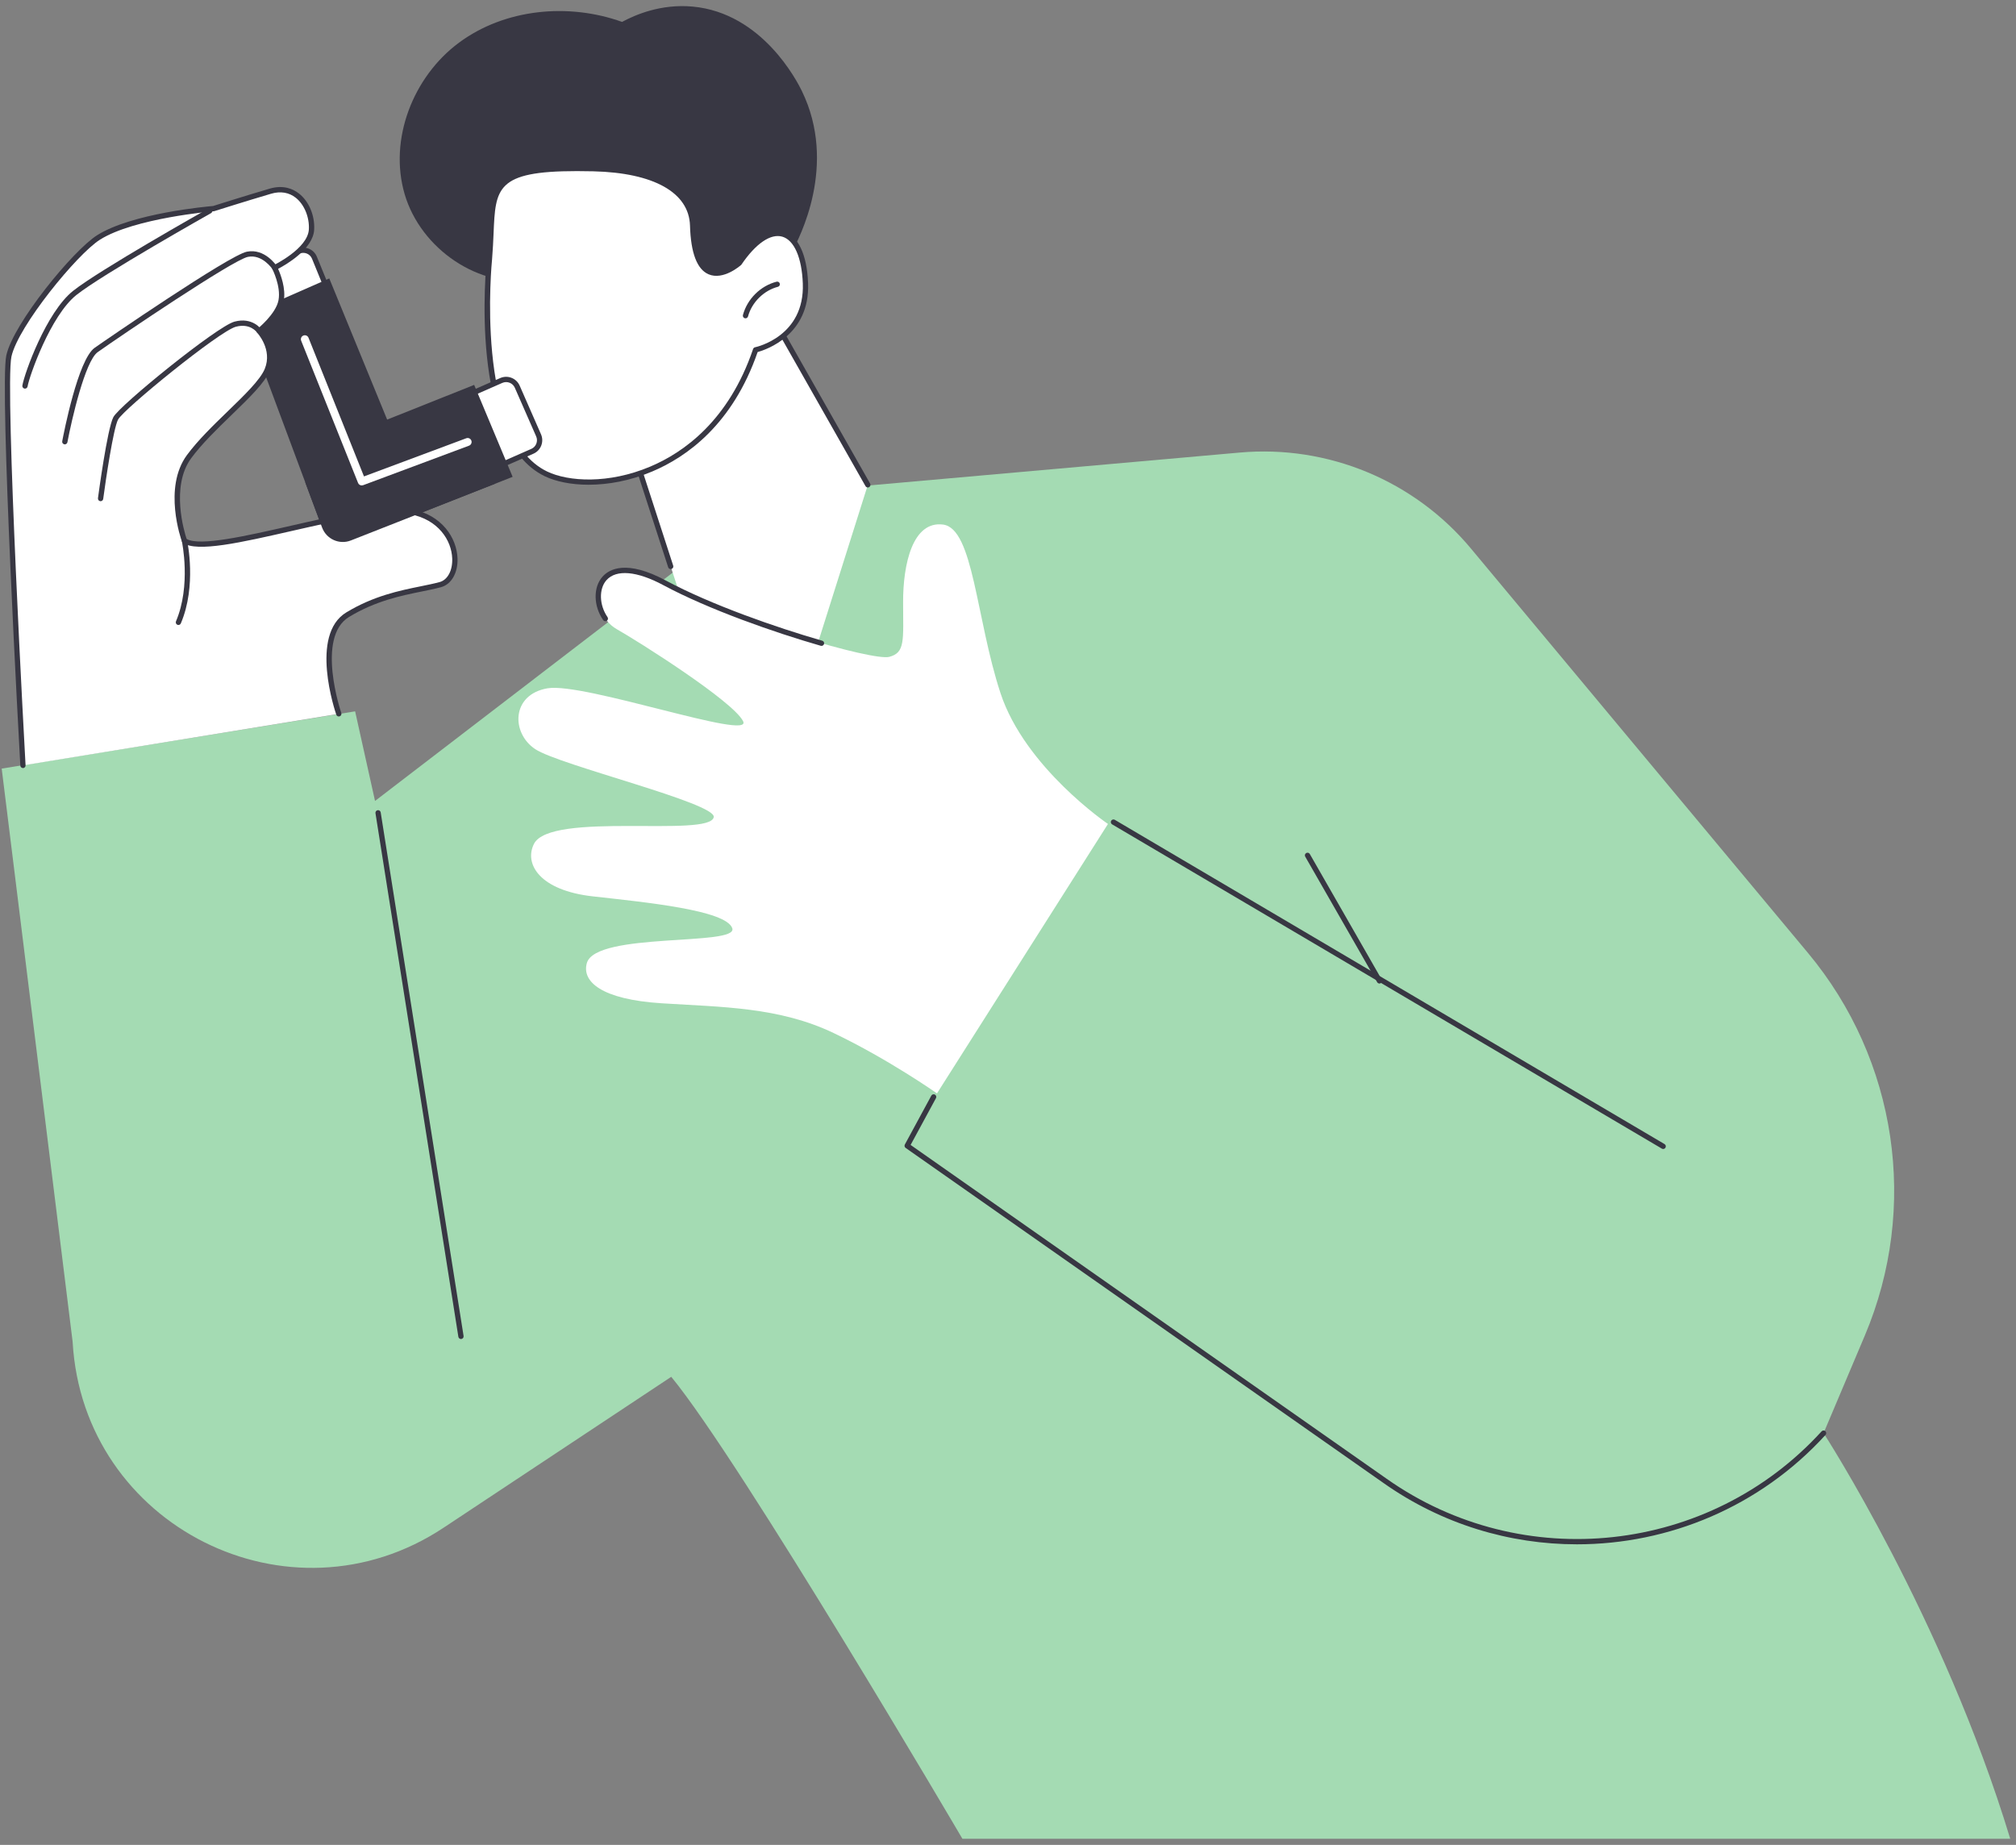 <svg width="165" height="151" viewBox="0 0 165 151" fill="none" xmlns="http://www.w3.org/2000/svg">
<rect x="0" y="0" width="165" height="151" fill="#808080" stroke="none"/>
<g clip-path="url(#clip0_775_10481)">
<path d="M71.163 39.73L101.477 37.04C108.69 36.4 115.757 39.336 120.392 44.899L147.982 78.006C155.267 86.748 157.06 98.825 152.629 109.306L149.251 117.296C149.251 117.296 159.028 132.37 164.528 150.499H78.769C78.769 150.499 60.641 119.614 54.938 112.688L36.306 125.039C23.704 133.395 6.79 124.915 5.944 109.818L0.139 62.907L29.065 58.221L30.694 65.555L55.07 46.858L71.163 39.729V39.73Z" fill="#A4DBB3"/>
<path d="M37.729 109.594C37.624 109.594 37.533 109.519 37.515 109.412L30.731 66.559C30.713 66.441 30.793 66.331 30.911 66.312C31.029 66.294 31.139 66.374 31.158 66.492L37.942 109.346C37.961 109.463 37.88 109.574 37.762 109.592C37.75 109.594 37.739 109.595 37.728 109.595L37.729 109.594Z" fill="#383743"/>
<path d="M136.123 94.041C136.086 94.041 136.048 94.031 136.014 94.011L91.021 67.471C90.919 67.411 90.884 67.278 90.945 67.176C91.006 67.073 91.138 67.039 91.241 67.099L136.233 93.639C136.336 93.7 136.37 93.832 136.309 93.935C136.269 94.003 136.197 94.041 136.123 94.041Z" fill="#383743"/>
<path d="M112.901 80.498C112.826 80.498 112.753 80.459 112.713 80.389L106.827 70.114C106.767 70.011 106.803 69.879 106.907 69.82C107.011 69.76 107.143 69.796 107.202 69.9L113.088 80.175C113.148 80.278 113.112 80.411 113.008 80.469C112.974 80.489 112.937 80.498 112.901 80.498Z" fill="#383743"/>
<path d="M129.064 126.398C123.559 126.398 118.02 124.757 113.242 121.386L74.123 93.954C74.033 93.891 74.005 93.771 74.058 93.674L76.224 89.676C76.281 89.571 76.412 89.532 76.516 89.588C76.621 89.645 76.66 89.776 76.604 89.881L74.529 93.71L113.49 121.032C124.615 128.877 139.92 127.208 149.091 117.15C149.171 117.062 149.308 117.056 149.396 117.136C149.485 117.217 149.49 117.354 149.41 117.442C144.033 123.339 136.579 126.398 129.064 126.398Z" fill="#383743"/>
<path d="M51.472 35.814L56.361 50.888L66.139 55.166L71.028 39.684L62.473 24.61L51.472 35.814Z" fill="white"/>
<path d="M54.893 46.578C54.802 46.578 54.717 46.521 54.687 46.429L51.266 35.881C51.242 35.804 51.261 35.72 51.317 35.663L62.317 24.459C62.364 24.411 62.433 24.387 62.499 24.396C62.567 24.405 62.625 24.445 62.659 24.504L71.215 39.578C71.273 39.682 71.237 39.814 71.133 39.872C71.03 39.931 70.897 39.895 70.839 39.791L62.425 24.966L51.718 35.872L55.098 46.295C55.136 46.409 55.073 46.53 54.959 46.568C54.937 46.574 54.914 46.578 54.893 46.578Z" fill="#383743"/>
<path d="M65.624 7.438C65.251 6.674 62.402 1.061 56.683 0.538C54.076 0.301 51.978 1.221 50.913 1.793C46.516 0.216 41.315 0.714 37.562 3.495C33.809 6.276 31.806 11.401 33.117 15.884C34.427 20.366 39.225 23.681 43.833 22.907C45.581 26.639 50.038 28.636 54.137 28.211C60.699 27.529 64.117 21.863 64.82 20.591C65.401 19.541 68.58 13.5 65.624 7.439V7.438Z" fill="#383743"/>
<path d="M40.059 21.181C40.059 21.181 38.506 35.829 44.69 38.789C48.359 40.545 58.188 39.387 61.841 28.636C61.841 28.636 66.092 27.738 65.922 23.196C65.751 18.653 63.183 17.6 60.508 21.531C60.508 21.531 56.873 24.77 56.689 18.459C56.608 15.711 53.775 13.931 48.562 13.807C39.133 13.582 40.529 15.58 40.059 21.182V21.181Z" fill="white"/>
<path d="M48.183 39.675C46.729 39.675 45.479 39.406 44.597 38.984C38.355 35.997 39.777 21.798 39.845 21.161C39.908 20.407 39.938 19.707 39.964 19.089C40.135 15.059 40.204 13.389 48.569 13.59C53.78 13.715 56.819 15.487 56.906 18.452C56.964 20.477 57.399 21.723 58.161 22.052C59.051 22.437 60.187 21.52 60.346 21.385C61.644 19.487 62.993 18.625 64.145 18.955C65.323 19.294 66.05 20.837 66.138 23.187C66.296 27.414 62.72 28.618 62.008 28.815C59.956 34.754 56.185 37.41 53.376 38.592C51.548 39.362 49.748 39.674 48.184 39.674L48.183 39.675ZM47.19 14.005C40.611 14.005 40.552 15.402 40.396 19.107C40.369 19.73 40.339 20.435 40.275 21.199C40.275 21.201 40.275 21.202 40.275 21.204C40.26 21.349 38.808 35.734 44.784 38.593C46.526 39.427 49.806 39.627 53.208 38.195C55.953 37.039 59.644 34.431 61.637 28.565C61.662 28.493 61.722 28.439 61.797 28.423C61.963 28.388 65.868 27.504 65.706 23.202C65.627 21.082 64.998 19.65 64.025 19.37C63.076 19.097 61.859 19.928 60.687 21.651C60.677 21.666 60.665 21.679 60.651 21.691C60.593 21.744 59.198 22.968 57.991 22.449C57.048 22.043 56.538 20.703 56.473 18.464C56.394 15.758 53.509 14.14 48.558 14.021C48.074 14.009 47.617 14.004 47.19 14.004V14.005Z" fill="#383743"/>
<path d="M61.015 26.054C60.996 26.054 60.978 26.052 60.959 26.046C60.844 26.015 60.775 25.896 60.806 25.782C61.161 24.467 62.24 23.397 63.559 23.056C63.675 23.027 63.792 23.097 63.822 23.211C63.852 23.327 63.783 23.444 63.667 23.474C62.515 23.772 61.534 24.745 61.224 25.893C61.198 25.989 61.111 26.053 61.016 26.053L61.015 26.054Z" fill="#383743"/>
<path d="M24.442 20.555L20.418 22.198C19.911 22.405 19.668 22.984 19.875 23.491L21.356 27.12C21.563 27.627 22.142 27.87 22.649 27.663L26.674 26.02C27.18 25.813 27.424 25.234 27.217 24.727L25.735 21.099C25.528 20.591 24.949 20.348 24.442 20.555Z" fill="white"/>
<path d="M22.275 27.951C22.117 27.951 21.958 27.919 21.807 27.856C21.51 27.73 21.279 27.497 21.157 27.199L19.675 23.57C19.424 22.954 19.721 22.248 20.337 21.997L24.362 20.353C24.661 20.231 24.988 20.233 25.286 20.358C25.584 20.483 25.815 20.716 25.936 21.015L27.418 24.643C27.54 24.942 27.538 25.27 27.413 25.567C27.288 25.865 27.055 26.096 26.756 26.217L22.731 27.861C22.584 27.921 22.429 27.951 22.275 27.951ZM24.818 20.695C24.719 20.695 24.619 20.714 24.526 20.753L20.501 22.396C20.309 22.474 20.159 22.622 20.079 22.814C19.998 23.005 19.997 23.215 20.076 23.407L21.558 27.035C21.636 27.227 21.784 27.377 21.976 27.457C22.167 27.538 22.377 27.539 22.569 27.46L26.594 25.817C26.786 25.739 26.935 25.591 27.016 25.399C27.096 25.208 27.097 24.998 27.019 24.806L25.537 21.177C25.458 20.985 25.311 20.836 25.119 20.755C25.022 20.715 24.92 20.695 24.818 20.695Z" fill="#383743"/>
<path d="M44.078 35.631L42.331 31.65C42.111 31.149 41.526 30.921 41.025 31.141L37.436 32.715C36.934 32.935 36.706 33.52 36.926 34.022L38.673 38.002C38.893 38.504 39.478 38.732 39.979 38.512L43.568 36.937C44.069 36.717 44.298 36.132 44.078 35.631Z" fill="white"/>
<path d="M39.585 38.812C39.12 38.812 38.676 38.542 38.478 38.09L36.731 34.109C36.602 33.813 36.595 33.485 36.712 33.185C36.829 32.884 37.056 32.648 37.352 32.518L40.941 30.943C41.237 30.814 41.565 30.806 41.865 30.924C42.166 31.041 42.402 31.268 42.532 31.564L44.279 35.545C44.408 35.84 44.415 36.168 44.298 36.469C44.181 36.769 43.954 37.006 43.658 37.135L40.069 38.71C39.911 38.78 39.747 38.812 39.585 38.812ZM38.874 37.916C39.046 38.308 39.504 38.487 39.896 38.315L43.485 36.74C43.675 36.657 43.821 36.505 43.896 36.311C43.971 36.118 43.967 35.908 43.883 35.718L42.136 31.737C42.053 31.547 41.901 31.401 41.707 31.326C41.515 31.251 41.304 31.256 41.114 31.339L37.525 32.914C37.335 32.997 37.189 33.149 37.114 33.343C37.038 33.535 37.043 33.746 37.127 33.936L38.874 37.916Z" fill="#383743"/>
<path d="M19.92 25.879L27.006 44.908L41.957 39.028L38.808 31.502L31.686 34.343L26.95 22.789L19.92 25.879Z" fill="#383743"/>
<path d="M29.607 39.731C29.478 39.731 29.356 39.654 29.306 39.528L24.649 27.885C24.583 27.718 24.664 27.53 24.829 27.464C24.996 27.397 25.184 27.478 25.25 27.644L29.79 38.993L38.161 35.87C38.328 35.807 38.515 35.892 38.578 36.06C38.641 36.227 38.555 36.414 38.388 36.477L29.721 39.711C29.683 39.724 29.645 39.731 29.607 39.731Z" fill="white"/>
<path d="M15.096 44.256C15.096 44.256 13.553 39.982 15.477 37.371C17.4 34.761 21.164 31.999 21.873 30.268C22.583 28.538 21.208 27.085 21.208 27.085C21.208 27.085 22.785 25.831 23.011 24.6C23.237 23.367 22.476 21.906 22.476 21.906C22.476 21.906 25.402 20.508 25.497 18.787C25.592 17.066 24.331 14.998 22.13 15.646C19.929 16.295 17.485 17.072 17.485 17.072C17.485 17.072 10.963 17.605 8.065 19.433C6.215 20.6 1.3 26.543 0.728 29.132C0.155 31.721 1.879 62.645 1.879 62.645L27.729 58.424C27.729 58.424 25.539 52.071 28.459 50.306C31.379 48.539 34.078 48.373 36.035 47.851C37.992 47.328 37.794 42.664 33.605 41.871C29.416 41.078 17.207 45.695 15.096 44.255V44.256Z" fill="white"/>
<path d="M1.879 62.862C1.765 62.862 1.669 62.773 1.663 62.658C1.593 61.395 -0.056 31.673 0.517 29.086C1.099 26.456 5.982 20.493 7.95 19.252C10.8 17.455 16.937 16.903 17.444 16.86C17.699 16.778 20.005 16.049 22.07 15.44C23.212 15.104 24.011 15.476 24.48 15.848C25.293 16.491 25.776 17.649 25.713 18.8C25.626 20.378 23.437 21.649 22.762 22.004C22.965 22.459 23.412 23.61 23.223 24.639C23.028 25.699 21.939 26.739 21.512 27.112C21.867 27.567 22.687 28.849 22.073 30.351C21.671 31.331 20.415 32.547 18.959 33.957C17.76 35.117 16.521 36.319 15.65 37.5C13.947 39.812 15.091 43.56 15.275 44.114C16.36 44.73 20.14 43.868 23.795 43.034C27.611 42.164 31.555 41.264 33.644 41.66C36.184 42.141 37.383 44.034 37.445 45.697C37.489 46.883 36.944 47.833 36.089 48.061C35.602 48.192 35.069 48.3 34.506 48.415C32.828 48.755 30.739 49.18 28.57 50.493C25.833 52.149 27.911 58.294 27.933 58.356C27.972 58.468 27.911 58.592 27.799 58.63C27.685 58.669 27.563 58.608 27.524 58.496C27.432 58.229 25.311 51.957 28.346 50.122C30.579 48.77 32.709 48.337 34.419 47.99C34.976 47.876 35.503 47.77 35.978 47.642C36.633 47.467 37.05 46.691 37.012 45.711C36.958 44.22 35.869 42.52 33.563 42.084C31.562 41.706 27.663 42.595 23.89 43.455C19.726 44.405 16.13 45.225 14.972 44.435C14.935 44.41 14.907 44.372 14.891 44.33C14.826 44.151 13.332 39.917 15.301 37.245C16.194 36.034 17.446 34.82 18.657 33.647C20.019 32.329 21.304 31.084 21.671 30.187C22.32 28.604 21.061 27.248 21.049 27.235C21.007 27.191 20.986 27.131 20.99 27.072C20.994 27.011 21.023 26.955 21.071 26.918C21.086 26.906 22.587 25.699 22.796 24.563C23.006 23.417 22.29 22.022 22.282 22.008C22.255 21.956 22.251 21.896 22.269 21.84C22.288 21.784 22.328 21.739 22.381 21.714C22.409 21.7 25.192 20.35 25.279 18.777C25.334 17.779 24.904 16.738 24.209 16.188C23.651 15.746 22.952 15.631 22.189 15.856C20.016 16.497 17.573 17.273 17.549 17.28C17.533 17.285 17.517 17.288 17.501 17.29C17.436 17.295 10.998 17.841 8.178 19.62C6.309 20.799 1.488 26.69 0.937 29.182C0.377 31.712 2.075 62.329 2.092 62.638C2.099 62.757 2.008 62.859 1.888 62.866C1.885 62.866 1.881 62.866 1.877 62.866L1.879 62.862Z" fill="#383743"/>
<path d="M14.602 51.154C14.574 51.154 14.546 51.149 14.518 51.137C14.409 51.09 14.358 50.964 14.404 50.853C15.655 47.914 14.893 44.337 14.885 44.301C14.86 44.184 14.933 44.069 15.05 44.043C15.167 44.017 15.282 44.091 15.307 44.208C15.34 44.36 16.107 47.953 14.801 51.021C14.766 51.104 14.687 51.153 14.602 51.153V51.154Z" fill="#383743"/>
<path d="M8.233 41.021C8.223 41.021 8.214 41.021 8.204 41.019C8.086 41.004 8.003 40.895 8.018 40.776C8.049 40.544 8.778 35.094 9.278 34.141C9.785 33.175 17.762 26.707 19.191 26.325C20.657 25.934 21.358 26.919 21.387 26.961C21.455 27.059 21.43 27.194 21.332 27.262C21.235 27.329 21.1 27.305 21.033 27.208C21.009 27.175 20.466 26.432 19.303 26.743C17.948 27.105 10.111 33.486 9.662 34.342C9.276 35.078 8.655 39.277 8.447 40.833C8.433 40.942 8.341 41.021 8.234 41.021H8.233Z" fill="#383743"/>
<path d="M5.305 36.37C5.291 36.37 5.279 36.369 5.265 36.366C5.148 36.344 5.07 36.231 5.093 36.114C5.221 35.434 6.386 29.436 7.744 28.47C8.595 27.865 18.741 20.9 20.202 20.601C21.666 20.304 22.617 21.726 22.658 21.787C22.723 21.887 22.695 22.02 22.596 22.085C22.497 22.151 22.363 22.123 22.297 22.024C22.289 22.011 21.463 20.784 20.288 21.024C19.048 21.278 9.755 27.569 7.995 28.822C6.964 29.555 5.857 34.392 5.518 36.193C5.498 36.297 5.407 36.369 5.305 36.369V36.37Z" fill="#383743"/>
<path d="M2.044 31.808C2.033 31.808 2.021 31.808 2.009 31.805C1.892 31.785 1.811 31.674 1.831 31.556C1.993 30.578 3.779 25.558 5.983 23.806C8.126 22.103 16.698 17.27 17.062 17.066C17.166 17.007 17.298 17.044 17.357 17.148C17.416 17.252 17.379 17.384 17.275 17.443C17.186 17.493 8.369 22.462 6.252 24.145C4.144 25.822 2.397 30.79 2.258 31.627C2.24 31.733 2.149 31.808 2.044 31.808Z" fill="#383743"/>
<path d="M24.968 39.437L26.363 43.181C26.716 44.13 27.778 44.604 28.72 44.234L40.522 39.592C39.969 39.422 33.865 40.66 29.962 40.638C26.609 40.618 25.875 40.543 24.969 39.438L24.968 39.437Z" fill="#383743"/>
<path d="M90.684 67.44C90.684 67.44 83.885 62.829 81.88 56.714C79.876 50.598 79.671 43.258 77.188 42.935C74.705 42.612 73.905 46.149 73.915 49.293C73.924 52.437 74.093 53.429 72.77 53.764C71.448 54.099 60.518 50.99 54.385 47.7C48.253 44.411 47.899 50.046 50.482 51.498C52.169 52.448 59.986 57.377 60.819 59.028C61.652 60.68 47.793 55.829 44.816 56.335C41.84 56.841 41.82 60 43.809 61.317C45.799 62.634 58.632 65.73 58.417 66.88C58.099 68.577 45.029 66.383 43.698 69.078C42.878 70.737 44.206 72.882 48.51 73.364C52.813 73.847 59.433 74.488 59.934 75.976C60.435 77.463 48.754 76.256 48.03 78.826C47.607 80.329 49.198 81.801 54.162 82.116C59.127 82.431 63.76 82.416 68.234 84.553C72.708 86.69 76.688 89.49 76.688 89.49L90.682 67.439L90.684 67.44Z" fill="white"/>
<path d="M67.236 52.864C67.217 52.864 67.196 52.862 67.177 52.856C63.394 51.77 58.021 49.895 54.284 47.89C52.131 46.735 50.437 46.587 49.637 47.484C49.003 48.195 49.04 49.523 49.722 50.508C49.79 50.605 49.766 50.74 49.668 50.808C49.57 50.876 49.435 50.851 49.367 50.753C48.563 49.592 48.541 48.063 49.314 47.196C49.869 46.575 51.279 45.789 54.487 47.509C58.194 49.498 63.535 51.36 67.296 52.441C67.411 52.474 67.477 52.593 67.444 52.708C67.416 52.803 67.33 52.864 67.236 52.864Z" fill="#383743"/>
</g>
<defs>
<clipPath id="clip0_775_10481">
<rect width="164.39" height="150" fill="white" transform="translate(0.139 0.5)"/>
</clipPath>
</defs>
</svg>
